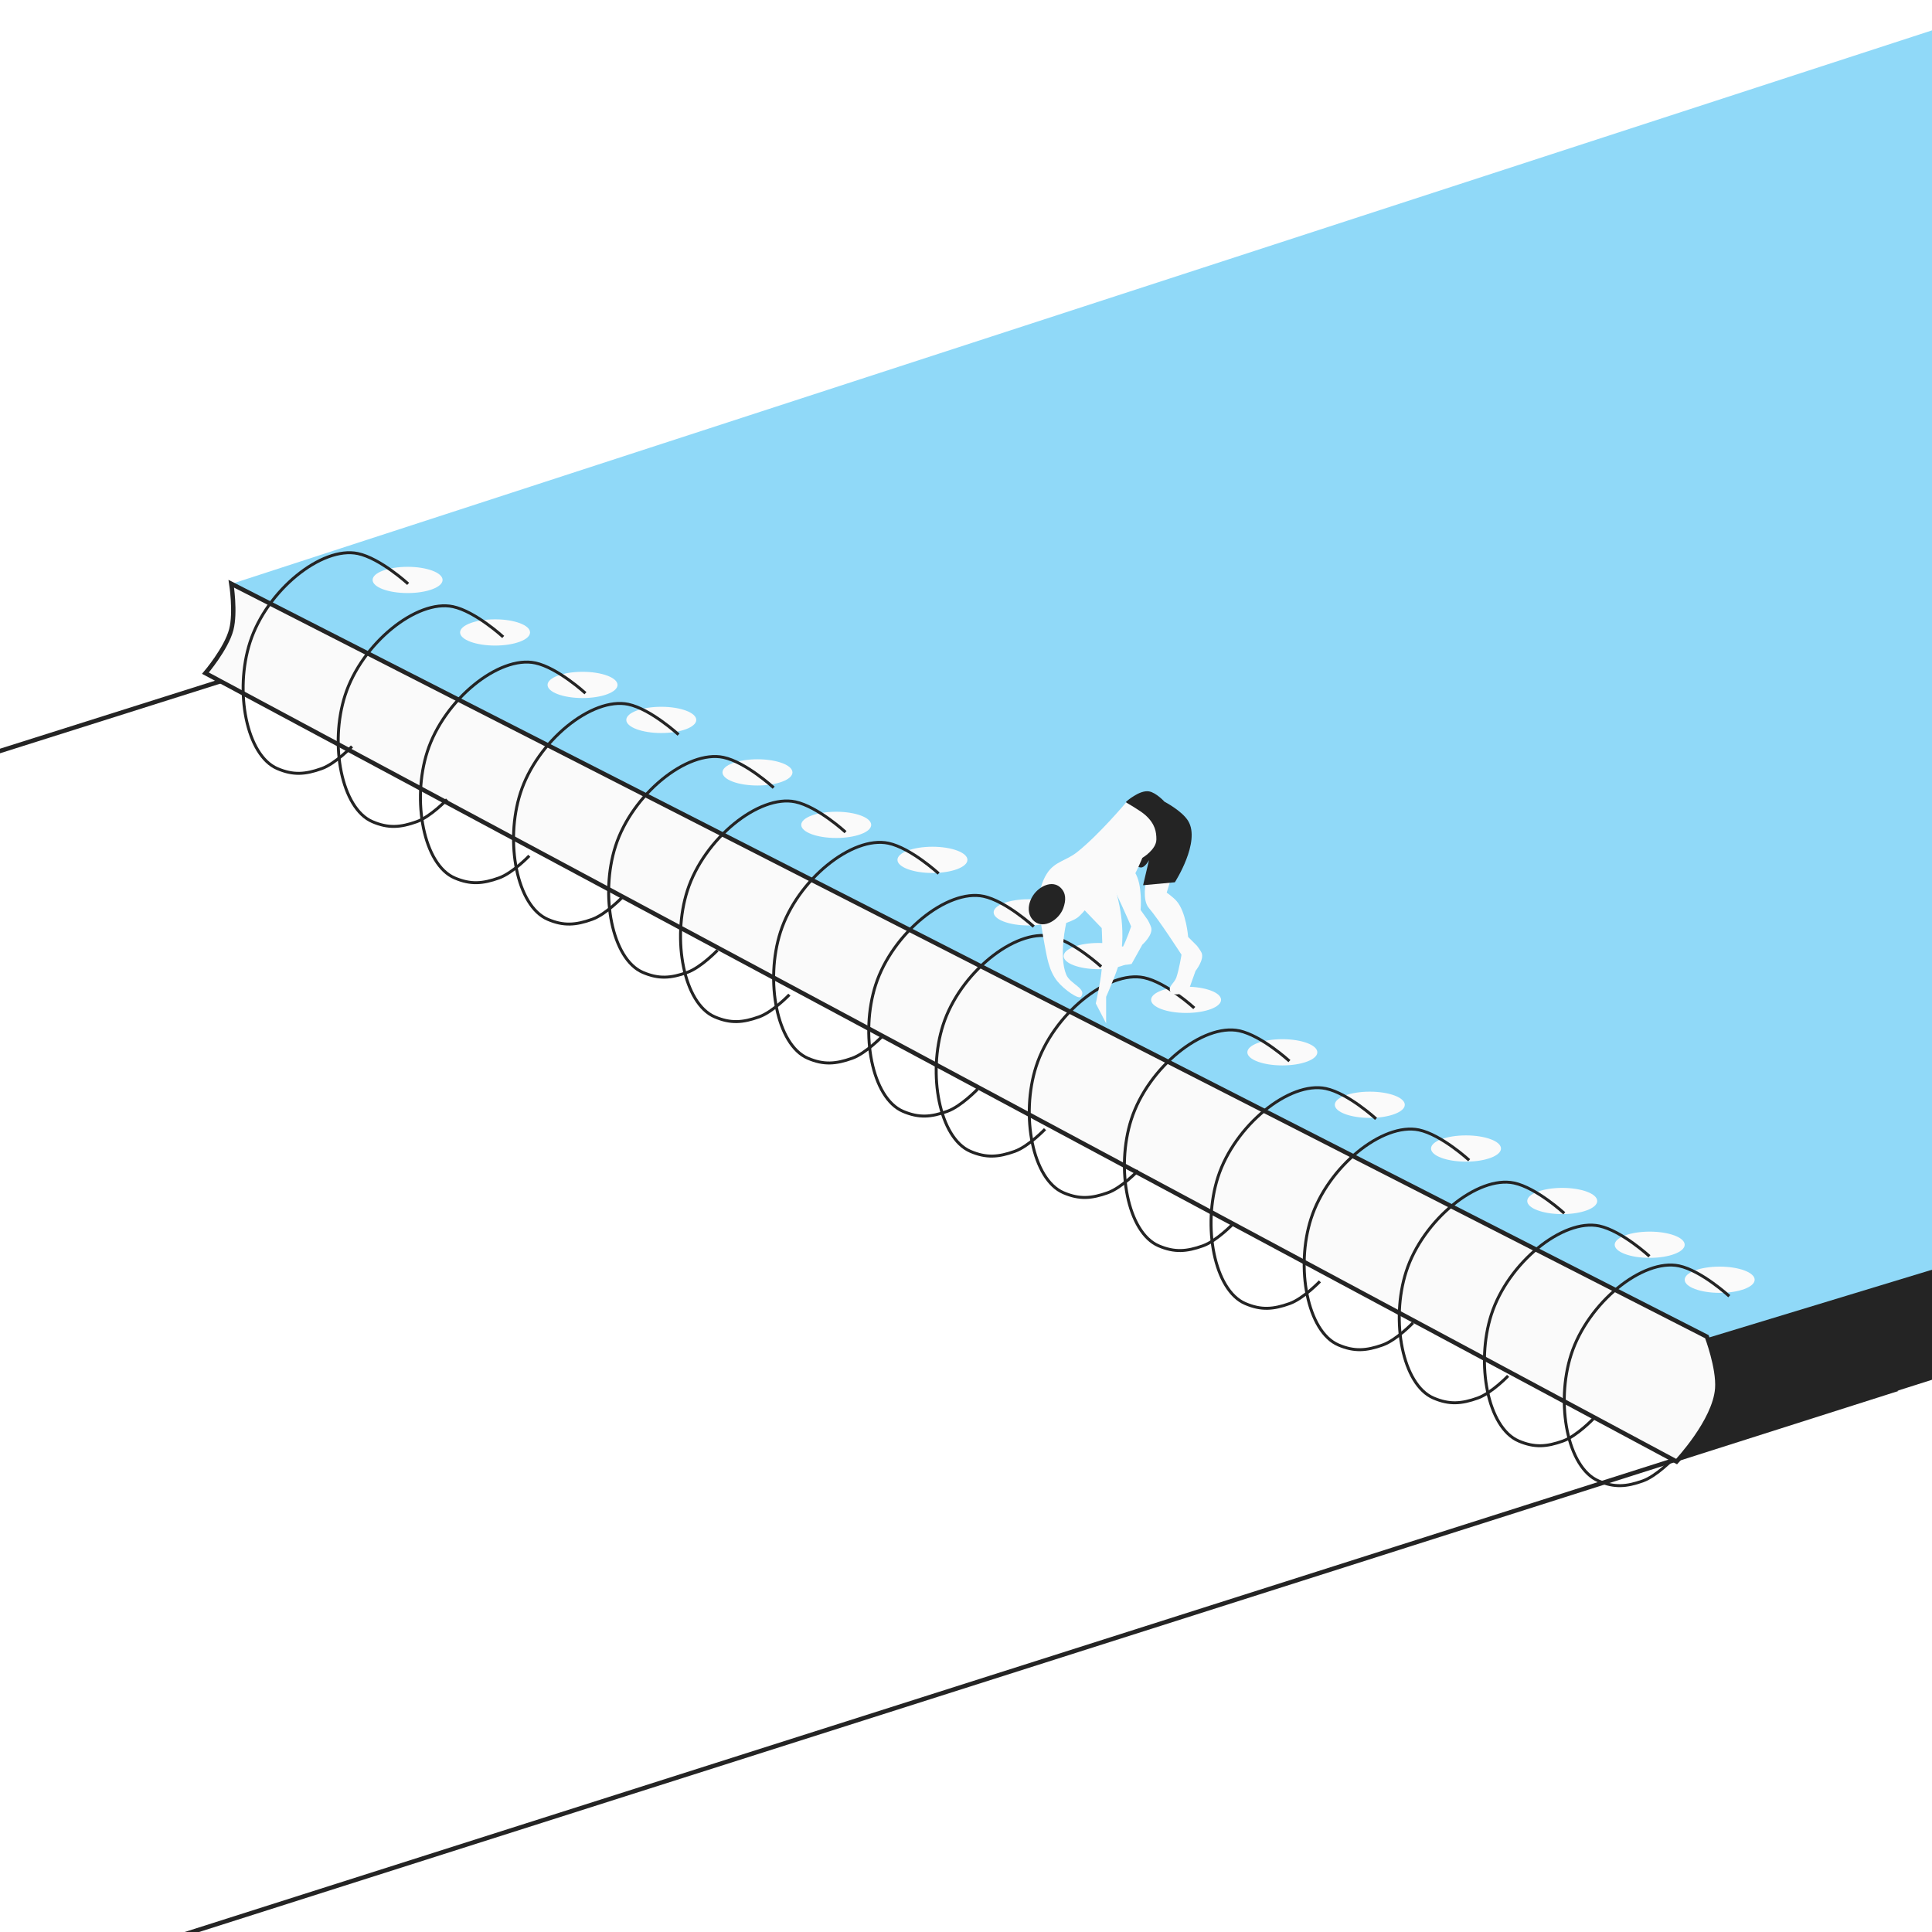 <?xml version="1.0" encoding="UTF-8"?> <svg xmlns="http://www.w3.org/2000/svg" width="300" height="300" viewBox="0 0 300 300" fill="none"><rect x="0" y="0" width="300" height="300" fill="#808080" stroke="none"/> <g clip-path="url(#clip0_4748:1049)"> <rect x="-48" width="490" height="320" fill="white"></rect> <path d="M293.843 215.937L-7.458 311.858L-87.476 240.144L-116 153.29L40.043 103.953L293.843 215.937Z" stroke="#242424" stroke-width="0.679"></path> <path d="M260.34 226.835V205.493L320.003 183.234V207.903L260.34 226.835Z" fill="#242424"></path> <path d="M314.492 192.759L265.04 207.79L36.023 90.643L314.492 0V192.759Z" fill="#90D9F8"></path> <path d="M266.652 215.594C266.881 212.403 265.045 207.562 265.045 207.562L35.914 90.644C35.914 90.644 36.612 95.069 35.914 97.758C35.142 100.734 31.898 104.528 31.898 104.528L260.341 226.953C260.341 226.953 266.288 220.655 266.652 215.594Z" fill="#FAFAFA" stroke="#242424" stroke-width="0.679"></path> <ellipse cx="267.031" cy="198.717" rx="5.433" ry="2.037" fill="#FAFAFA"></ellipse> <ellipse cx="256.164" cy="193.283" rx="5.433" ry="2.037" fill="#FAFAFA"></ellipse> <ellipse cx="242.582" cy="186.491" rx="5.433" ry="2.037" fill="#FAFAFA"></ellipse> <ellipse cx="227.64" cy="178.342" rx="5.433" ry="2.037" fill="#FAFAFA"></ellipse> <ellipse cx="212.703" cy="171.549" rx="5.433" ry="2.037" fill="#FAFAFA"></ellipse> <ellipse cx="199.121" cy="163.401" rx="5.433" ry="2.037" fill="#FAFAFA"></ellipse> <ellipse cx="184.175" cy="155.252" rx="5.433" ry="2.037" fill="#FAFAFA"></ellipse> <ellipse cx="170.593" cy="148.459" rx="5.433" ry="2.037" fill="#FAFAFA"></ellipse> <ellipse cx="159.726" cy="141.67" rx="5.433" ry="2.037" fill="#FAFAFA"></ellipse> <ellipse cx="144.789" cy="133.518" rx="5.433" ry="2.037" fill="#FAFAFA"></ellipse> <ellipse cx="129.847" cy="128.084" rx="5.433" ry="2.037" fill="#FAFAFA"></ellipse> <ellipse cx="117.621" cy="119.936" rx="5.433" ry="2.037" fill="#FAFAFA"></ellipse> <ellipse cx="102.683" cy="111.787" rx="5.433" ry="2.037" fill="#FAFAFA"></ellipse> <ellipse cx="90.457" cy="106.354" rx="5.433" ry="2.037" fill="#FAFAFA"></ellipse> <ellipse cx="76.874" cy="98.205" rx="5.433" ry="2.037" fill="#FAFAFA"></ellipse> <ellipse cx="63.292" cy="90.053" rx="5.433" ry="2.037" fill="#FAFAFA"></ellipse> <path d="M200.22 164.764C200.22 164.764 195.899 160.795 192.418 160.06C186.796 158.872 178.26 165.767 175.666 173.828C173.229 181.401 175.092 191.383 179.912 193.448C182.383 194.507 184.264 194.352 186.796 193.448C188.94 192.683 191.5 190.006 191.5 190.006" stroke="#242424" stroke-width="0.459"></path> <path d="M185.447 156.522C185.447 156.522 181.126 152.553 177.644 151.817C172.022 150.629 163.487 157.525 160.893 165.586C158.456 173.159 160.319 183.141 165.138 185.206C167.609 186.265 169.49 186.11 172.022 185.206C174.166 184.441 176.727 181.764 176.727 181.764" stroke="#242424" stroke-width="0.459"></path> <path d="M170.994 150.096C170.994 150.096 166.672 146.127 163.191 145.392C157.569 144.204 149.034 151.099 146.44 159.16C144.003 166.733 145.866 176.715 150.685 178.78C153.156 179.839 155.037 179.684 157.569 178.78C159.713 178.015 162.273 175.338 162.273 175.338" stroke="#242424" stroke-width="0.459"></path> <path d="M242.9 188.401C242.9 188.401 238.579 184.432 235.098 183.696C229.475 182.508 220.94 189.404 218.346 197.465C215.909 205.038 217.772 215.02 222.591 217.085C225.062 218.144 226.944 217.989 229.475 217.085C231.619 216.319 234.18 213.643 234.18 213.643" stroke="#242424" stroke-width="0.459"></path> <path d="M256.126 195.072C256.126 195.072 251.805 191.104 248.324 190.368C242.702 189.18 234.166 196.076 231.572 204.137C229.136 211.709 230.999 221.692 235.818 223.757C238.289 224.816 240.17 224.661 242.702 223.757C244.846 222.991 247.406 220.315 247.406 220.315" stroke="#242424" stroke-width="0.459"></path> <path d="M268.521 201.272C268.521 201.272 264.2 197.303 260.719 196.567C255.097 195.379 246.561 202.275 243.967 210.336C241.53 217.909 243.393 227.891 248.212 229.956C250.683 231.015 252.565 230.86 255.097 229.956C257.24 229.191 259.801 226.514 259.801 226.514" stroke="#242424" stroke-width="0.459"></path> <path d="M228.134 180.158C228.134 180.158 223.813 176.19 220.332 175.454C214.71 174.266 206.174 181.162 203.58 189.223C201.143 196.795 203.006 206.778 207.826 208.843C210.297 209.902 212.178 209.747 214.71 208.843C216.854 208.077 219.414 205.401 219.414 205.401" stroke="#242424" stroke-width="0.459"></path> <path d="M213.673 173.733C213.673 173.733 209.352 169.764 205.871 169.028C200.249 167.84 191.713 174.736 189.119 182.797C186.683 190.37 188.546 200.352 193.365 202.417C195.836 203.476 197.717 203.321 200.249 202.417C202.393 201.652 204.953 198.975 204.953 198.975" stroke="#242424" stroke-width="0.459"></path> <path d="M160.521 143.881C160.521 143.881 156.2 139.912 152.719 139.177C147.097 137.989 138.561 144.884 135.967 152.945C133.53 160.518 135.393 170.5 140.212 172.565C142.683 173.624 144.565 173.47 147.097 172.565C149.24 171.8 151.801 169.123 151.801 169.123" stroke="#242424" stroke-width="0.459"></path> <path d="M145.751 135.639C145.751 135.639 141.43 131.67 137.949 130.935C132.327 129.747 123.791 136.642 121.197 144.703C118.761 152.276 120.624 162.258 125.443 164.323C127.914 165.382 129.795 165.227 132.327 164.323C134.471 163.558 137.031 160.881 137.031 160.881" stroke="#242424" stroke-width="0.459"></path> <path d="M131.294 129.213C131.294 129.213 126.973 125.244 123.492 124.509C117.87 123.321 109.334 130.216 106.74 138.277C104.304 145.85 106.167 155.832 110.986 157.897C113.457 158.956 115.338 158.802 117.87 157.897C120.014 157.132 122.574 154.455 122.574 154.455" stroke="#242424" stroke-width="0.459"></path> <path d="M120.134 122.311C120.134 122.311 115.813 118.342 112.332 117.606C106.71 116.418 98.174 123.314 95.58 131.375C93.143 138.948 95.006 148.93 99.826 150.995C102.297 152.054 104.178 151.899 106.71 150.995C108.854 150.23 111.414 147.553 111.414 147.553" stroke="#242424" stroke-width="0.459"></path> <path d="M105.365 114.069C105.365 114.069 101.044 110.1 97.562 109.364C91.94 108.176 83.405 115.072 80.811 123.133C78.374 130.706 80.237 140.688 85.056 142.753C87.527 143.812 89.408 143.657 91.94 142.753C94.084 141.987 96.645 139.311 96.645 139.311" stroke="#242424" stroke-width="0.459"></path> <path d="M90.908 107.643C90.908 107.643 86.587 103.674 83.105 102.939C77.483 101.75 68.948 108.646 66.354 116.707C63.917 124.28 65.78 134.262 70.599 136.327C73.07 137.386 74.951 137.231 77.483 136.327C79.627 135.562 82.188 132.885 82.188 132.885" stroke="#242424" stroke-width="0.459"></path> <path d="M78.138 98.904C78.138 98.904 73.817 94.936 70.336 94.2C64.714 93.012 56.178 99.908 53.584 107.969C51.147 115.541 53.01 125.524 57.83 127.589C60.301 128.648 62.182 128.493 64.714 127.589C66.858 126.823 69.418 124.147 69.418 124.147" stroke="#242424" stroke-width="0.459"></path> <path d="M63.376 90.662C63.376 90.662 59.055 86.694 55.574 85.958C49.952 84.77 41.416 91.666 38.822 99.727C36.386 107.299 38.249 117.281 43.068 119.347C45.539 120.406 47.42 120.251 49.952 119.347C52.096 118.581 54.656 115.905 54.656 115.905" stroke="#242424" stroke-width="0.459"></path> <path d="M178.412 141.013C177.297 139.726 177.954 136.883 177.954 136.883L181.97 135.965L181.167 138.604C181.167 138.604 182.147 139.299 182.658 139.866C184.205 141.581 184.494 145.488 184.494 145.488L185.87 146.865C185.87 146.865 186.363 147.499 186.558 147.898C187.084 148.969 185.641 150.766 185.641 150.766L184.494 153.979C184.494 153.979 182.23 154.936 181.74 153.979C181.32 153.156 182.36 152.673 182.658 151.799C183.118 150.451 183.461 148.242 183.461 148.242C183.461 148.242 179.903 142.734 178.412 141.013Z" fill="#FAFAFA"></path> <path d="M171.845 135.888C170.956 134.435 172.07 131.738 172.07 131.738L176.182 131.491L174.957 133.962C174.957 133.962 175.81 134.809 176.222 135.452C177.466 137.398 177.111 141.299 177.111 141.299L178.242 142.883C178.242 142.883 178.625 143.59 178.752 144.015C179.095 145.157 177.377 146.694 177.377 146.694L175.718 149.675C175.718 149.675 173.327 150.248 173.002 149.223C172.722 148.343 173.827 148.037 174.265 147.223C174.94 145.969 175.64 143.846 175.64 143.846C175.64 143.846 173.033 137.83 171.845 135.888Z" fill="#FAFAFA"></path> <path d="M177.154 134.704C176.871 134.697 176.466 134.475 176.466 134.475L174.859 124.493C174.859 124.493 176.913 122.638 178.416 122.886C179.532 123.071 180.826 124.493 180.826 124.493C180.826 124.493 183.536 125.898 184.497 127.476C186.477 130.726 182.432 136.999 182.432 136.999L177.498 137.458L178.416 133.557C178.416 133.557 177.82 134.72 177.154 134.704Z" fill="#242424"></path> <path d="M165.564 151.339C166.179 152.833 168.818 153.482 167.858 154.781C167.514 155.247 165.269 153.702 164.187 152.372C162.854 150.734 162.55 148.478 162.236 146.865C161.923 145.251 161.434 142.046 161.434 142.046C161.434 142.046 160.774 138.4 162.581 135.62C163.807 133.734 165.526 133.696 167.285 132.293C170.703 129.567 174.859 124.605 174.859 124.605C174.859 124.605 177.075 125.866 177.842 126.556C179.385 127.944 179.563 129.195 179.563 130.342C179.563 131.927 177.382 133.211 177.382 133.211C177.382 133.211 176.33 135.807 175.546 136.882C174.762 137.958 173.366 138.718 173.366 138.718C173.366 138.718 175.087 144.111 173.825 149.389C173.437 151.01 171.76 154.781 171.76 154.781V158.912L170.153 155.814C170.153 155.814 170.875 152.619 171.071 150.536C171.306 148.038 171.071 144.111 171.071 144.111L168.432 141.357C168.432 141.357 167.799 142.134 167.285 142.505C166.683 142.938 165.564 143.308 165.564 143.308C165.564 143.308 164.369 148.439 165.564 151.339Z" fill="#FAFAFA"></path> <path d="M165.107 141.014C164.454 142.825 162.119 144.302 160.632 143.08C159.419 142.082 159.55 140.383 160.403 139.064C161.343 137.612 163.379 136.627 164.648 137.802C165.578 138.663 165.537 139.822 165.107 141.014Z" fill="#242424"></path> </g> <defs> <clipPath id="clip0_4748:1049"> <rect width="300" height="300" fill="white"></rect> </clipPath> </defs> </svg> 